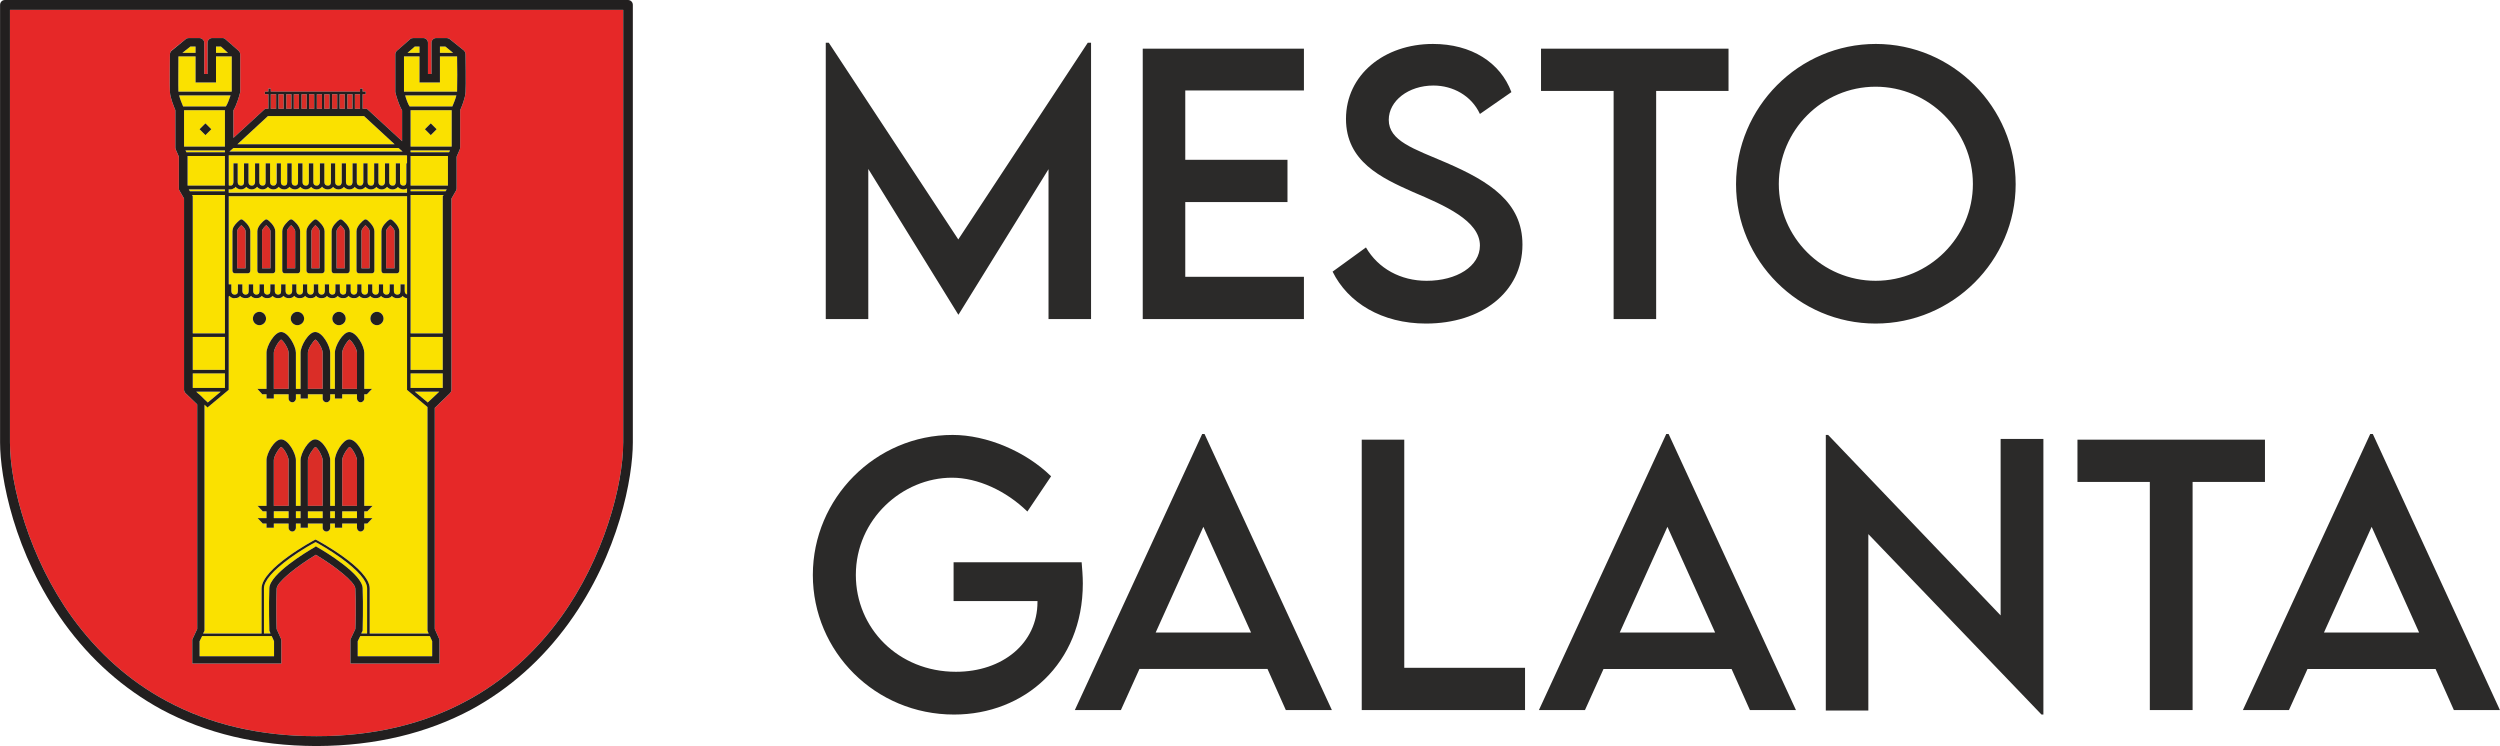 <?xml version="1.0" encoding="UTF-8"?>
<!DOCTYPE svg PUBLIC "-//W3C//DTD SVG 1.1//EN" "http://www.w3.org/Graphics/SVG/1.1/DTD/svg11.dtd">
<!-- Creator: CorelDRAW X8 -->
<svg xmlns="http://www.w3.org/2000/svg" xml:space="preserve" width="170.89mm" height="50.996mm" version="1.1" style="shape-rendering:geometricPrecision; text-rendering:geometricPrecision; image-rendering:optimizeQuality; fill-rule:evenodd; clip-rule:evenodd"
viewBox="0 0 10639 3175"
 xmlns:xlink="http://www.w3.org/1999/xlink">
 <defs>
  <style type="text/css">
   <![CDATA[
    .str0 {stroke:#FAE300;stroke-width:4.744;stroke-linecap:round;stroke-linejoin:round}
    .fil3 {fill:none;fill-rule:nonzero}
    .fil0 {fill:#2B2A29;fill-rule:nonzero}
    .fil5 {fill:#221F1F;fill-rule:nonzero}
    .fil1 {fill:#DA2D27;fill-rule:nonzero}
    .fil2 {fill:#E62828;fill-rule:nonzero}
    .fil4 {fill:#FAE100;fill-rule:nonzero}
   ]]>
  </style>
 </defs>
 <g id="Layer_x0020_1">
  <g id="_2844948581824">
   <path class="fil0" d="M4629 182l-551 837 -551 -837 -13 0 0 1176 181 0 0 -639 383 620 1 0 383 -619 0 638 181 0 0 -1176 -14 0zm920 203l0 -178 -686 0 0 1151 686 0 0 -180 -505 0 0 -318 435 0 0 -180 -435 0 0 -295 505 0zm520 992c233,0 410,-132 410,-336 0,-181 -141,-269 -323,-348 -140,-60 -246,-93 -246,-183 0,-81 84,-146 190,-146 83,0 162,43 198,121l134 -93c-47,-126 -170,-205 -334,-205 -207,0 -370,131 -370,319 0,181 150,251 285,311 134,57 285,122 285,228 0,88 -98,150 -227,150 -110,0 -206,-52 -258,-142l-142 103c65,132 209,221 398,221zm1287 -1170l-798 0 0 180 309 0 0 971 181 0 0 -971 308 0 0 -180zm626 1170c328,0 596,-267 596,-593 0,-328 -268,-597 -595,-597 -328,0 -595,269 -595,597 0,326 267,593 594,593zm0 -182c-227,0 -412,-185 -412,-412 0,-228 185,-414 412,-414 227,0 414,186 414,414 0,227 -187,412 -414,412zm-3379 1198l-545 0 0 165 357 0 0 4c0,176 -149,297 -347,297 -246,0 -426,-186 -426,-412 0,-238 199,-414 409,-414 110,0 231,56 321,144l101 -150c-108,-106 -274,-176 -419,-176 -328,0 -595,269 -595,596 0,326 265,594 601,594 299,0 548,-216 548,-558 0,-32 -3,-64 -5,-90zm869 629l196 0 -542 -1175 -10 0 -542 1175 196 0 79 -175 545 0 78 175zm-554 -330l203 -450 203 450 -406 0zm1058 150l0 -971 -181 0 0 1151 695 0 0 -180 -514 0zm1471 180l196 0 -542 -1175 -10 0 -542 1175 196 0 79 -175 545 0 78 175zm-554 -330l203 -450 203 450 -406 0zm1621 -824l0 751 -734 -768 -10 0 0 1173 181 0 0 -751 737 768 8 0 0 -1173 -182 0zm1125 3l-798 0 0 180 308 0 0 971 182 0 0 -971 308 0 0 -180zm804 1151l196 0 -541 -1175 -11 0 -542 1175 196 0 79 -175 545 0 78 175zm-553 -330l203 -450 202 450 -405 0z"/>
   <g>
    <polygon class="fil1" points="1510,463 1532,463 1532,401 1510,401 "/>
    <polygon class="fil1" points="1250,463 1272,463 1272,401 1250,401 "/>
    <polygon class="fil1" points="1240,401 1218,401 1218,463 1240,463 "/>
    <polygon class="fil1" points="1500,401 1478,401 1478,463 1500,463 "/>
    <polygon class="fil1" points="1175,401 1152,401 1152,463 1175,463 "/>
    <polygon class="fil1" points="1467,401 1445,401 1445,463 1467,463 "/>
    <polygon class="fil1" points="1370,401 1348,401 1348,463 1370,463 "/>
    <polygon class="fil1" points="1337,401 1315,401 1315,463 1337,463 "/>
    <polygon class="fil1" points="1207,401 1185,401 1185,463 1207,463 "/>
    <polygon class="fil1" points="1380,463 1402,463 1402,401 1380,401 "/>
    <polygon class="fil1" points="1435,401 1413,401 1413,463 1435,463 "/>
    <polygon class="fil1" points="1283,463 1305,463 1305,401 1283,401 "/>
    <path class="fil2" d="M1981 392c-1,25 -17,64 -23,77l0 159c0,3 -1,6 -2,9l-13 30 0 135c0,4 -1,7 -3,10l-19 33 0 814c0,5 -3,11 -7,15l-64 62 0 941 20 45 0 102 -379 0 0 -102 21 -45c1,-18 3,-108 0,-172 -1,-28 -86,-95 -168,-144 -81,49 -166,116 -167,144 -3,64 -1,154 0,172l20 45 0 102 -379 0 0 -102 21 -45 0 -956 -49 -47c-4,-4 -7,-10 -7,-15l0 -814 -19 -33c-2,-3 -3,-6 -3,-10l0 -135 -13 -30c-1,-3 -2,-6 -2,-9l0 -159c-5,-13 -22,-52 -23,-77 -2,-25 0,-156 0,-161 0,-6 3,-12 7,-16l61 -49c4,-3 8,-4 13,-4l44 0c11,0 21,9 21,20l0 133 14 0 0 -133c0,-11 9,-20 20,-20l43 0c5,0 9,1 13,5l56 49c4,4 7,9 7,15l0 160c0,2 0,4 -1,5 -2,9 -14,51 -28,74l0 117 135 -124 14 0 0 -62 -15 0 0 -11 15 0 0 -13 10 0 0 13 380 0 0 -13 11 0 0 13 13 0 0 11 -13 0 0 62 18 0 150 138 0 -131c-14,-23 -26,-65 -28,-74 0,-1 -1,-3 -1,-5l0 -160c0,-6 3,-11 7,-15l56 -49c4,-4 9,-5 14,-5l42 0c11,0 20,9 20,20l0 133 15 0 0 -133c0,-11 9,-20 20,-20l44 0c5,0 9,1 13,4l61 49c4,4 7,10 7,16 0,5 2,136 0,161zm-1939 -350l0 1841c0,182 83,493 265,745 109,150 243,270 399,354 184,100 399,151 638,151 1,0 1,0 1,0l2 0 1 0c0,0 0,0 1,0 239,0 454,-51 638,-151 156,-84 290,-204 399,-354 183,-252 266,-563 266,-745l0 -1841 -2610 0z"/>
    <path class="fil1" d="M1027 958c-9,8 -18,19 -18,26l0 158 36 0 0 -158c0,-7 -9,-18 -18,-26z"/>
    <path class="fil1" d="M1133 958c-9,8 -18,19 -18,26l0 158 36 0 0 -158c0,-7 -10,-18 -18,-26z"/>
    <path class="fil1" d="M1239 958c-9,8 -18,19 -18,26l0 158 35 0 0 -158c0,-7 -9,-18 -17,-26z"/>
    <path class="fil1" d="M1467 984c0,-7 -9,-18 -18,-26 -8,8 -17,19 -17,26l0 158 35 0 0 -158z"/>
    <path class="fil1" d="M1555 958c-8,8 -17,19 -17,26l0 158 35 0 0 -158c0,-7 -9,-18 -18,-26z"/>
    <path class="fil1" d="M1661 958c-9,8 -18,19 -18,26l0 158 36 0 0 -158c0,-7 -9,-18 -18,-26z"/>
    <path class="fil1" d="M1325 1142l35 0 0 -158c0,-7 -9,-18 -18,-26 -8,8 -17,19 -17,26l0 158z"/>
    <path class="fil1" d="M1196 1445c-10,6 -31,40 -31,56 0,19 0,102 0,154l63 0 0 -154c0,-17 -22,-51 -32,-56z"/>
    <path class="fil1" d="M1342 1445c-10,6 -32,40 -32,56 0,19 0,102 0,154l28 0 2 0 33 0 0 -154c0,-17 -21,-51 -31,-56z"/>
    <path class="fil1" d="M1487 1445c-10,6 -31,40 -31,56 0,19 0,102 0,154l63 0 0 -154c0,-17 -22,-51 -32,-56z"/>
    <path class="fil1" d="M1196 1902c-10,6 -31,40 -31,56 0,17 0,117 0,195l63 0 0 -195c0,-13 -19,-51 -32,-56z"/>
    <path class="fil1" d="M1342 1902c-10,6 -32,40 -32,56 0,17 0,117 0,195l29 0 3 0 31 0 0 -195c0,-13 -19,-51 -31,-56z"/>
    <path class="fil1" d="M1487 1902c-10,6 -31,40 -31,56 0,17 0,117 0,195l63 0 0 -195c0,-13 -19,-51 -32,-56z"/>
    <line class="fil3 str0" x1="883" y1="1734" x2="870" y2= "1722" />
    <g>
     <polygon class="fil4" points="1780,225 1785,225 1785,198 1765,198 1734,225 1742,225 "/>
     <g>
      <polygon class="fil4" points="860,2707 849,2729 849,2793 1166,2793 1166,2729 1156,2707 "/>
      <polygon class="fil4" points="1533,2707 1522,2729 1522,2793 1839,2793 1839,2729 1829,2707 "/>
      <polygon class="fil4" points="1549,494 1140,494 1010,614 1679,614 "/>
      <path class="fil4" d="M1104 1327c15,0 28,13 28,29 0,15 -13,28 -28,28 -16,0 -28,-13 -28,-28 0,-16 12,-29 28,-29zm30 174c0,-29 34,-88 62,-88 31,0 63,61 63,88l0 154 20 0c0,-52 0,-135 0,-154 0,-29 34,-88 62,-88 32,0 64,61 64,88l0 154 20 0c0,-52 0,-135 0,-154 0,-29 34,-88 61,-88 32,0 64,61 64,88l0 154 33 0 -22 23 -11 0 0 18c0,9 -7,16 -16,16 -8,0 -15,-7 -15,-16l0 -18 -63 0c0,11 0,18 0,18l-31 0c0,0 0,-7 0,-18l-20 0 0 18c0,9 -7,16 -16,16 -9,0 -16,-7 -16,-16l0 -18 -33 0 -2 0 -28 0c0,11 0,18 0,18l-31 0c0,0 0,-7 0,-18l-20 0 0 18c0,9 -7,16 -15,16 -9,0 -16,-7 -16,-16l0 -18 -63 0c0,11 0,18 0,18l-31 0c0,0 0,-7 0,-18l-18 0 -21 -23 39 0c0,-52 0,-135 0,-154zm131 -174c16,0 28,13 28,29 0,15 -12,28 -28,28 -15,0 -28,-13 -28,-28 0,-16 13,-29 28,-29zm177 0c16,0 29,13 29,29 0,15 -13,28 -29,28 -15,0 -28,-13 -28,-28 0,-16 13,-29 28,-29zm162 0c15,0 28,13 28,29 0,15 -13,28 -28,28 -16,0 -28,-13 -28,-28 0,-16 12,-29 28,-29zm-19 878l-22 23 -13 0 0 18c0,9 -7,16 -16,16 -8,0 -15,-7 -15,-16l0 -18 -63 0c0,11 0,18 0,18l-31 0c0,0 0,-7 0,-18l-20 0 0 18c0,9 -7,16 -16,16 -9,0 -16,-7 -16,-16l0 -18 -31 0 -3 0 -29 0c0,11 0,18 0,18l-31 0c0,0 0,-7 0,-18l-20 0 0 18c0,9 -7,16 -15,16 -9,0 -16,-7 -16,-16l0 -18 -63 0c0,11 0,18 0,18l-31 0c0,0 0,-7 0,-18l-16 0 -22 -23 38 0c0,-9 0,-19 0,-29l-16 0 -22 -23 38 0c0,-78 0,-178 0,-195 0,-29 34,-88 62,-88 31,0 63,61 63,88l0 195 20 0c0,-78 0,-178 0,-195 0,-29 34,-88 62,-88 32,0 64,61 64,88l0 195 20 0c0,-78 0,-178 0,-195 0,-29 34,-88 61,-88 32,0 64,61 64,88l0 195 35 0 -22 23 -13 0 0 29 35 0zm-715 479l-6 12 249 0 0 -192c0,-85 219,-203 229,-208l1 1 0 -1c10,5 230,123 230,208l0 192 251 0 -5 -12 0 -929 0 -23 0 0 -87 -73 0 -390c-8,-1 -14,-4 -19,-10 -1,1 -1,2 -2,2 0,1 0,1 0,1 -5,5 -13,8 -20,8l-1 0c-8,-1 -17,-4 -23,-11 -1,1 -1,2 -2,3 -5,5 -13,8 -21,8l0 0c-8,-1 -17,-4 -23,-11 -1,1 -1,2 -2,3 -6,5 -13,8 -21,8l0 0c-9,-1 -17,-4 -23,-11 -1,1 -2,2 -2,3 -6,5 -13,8 -21,8l0 0c-9,-1 -17,-4 -23,-11 -1,1 -2,2 -3,3 -5,5 -12,8 -20,8l0 0c-9,-1 -17,-4 -23,-11 -1,1 -2,2 -3,3 -5,5 -12,8 -20,8l0 0c-9,-1 -18,-4 -23,-11 -1,1 -2,2 -3,3 -5,5 -12,8 -20,8l0 0c-9,-1 -17,-4 -23,-11 -1,1 -2,2 -2,3 -6,5 -13,8 -21,8l0 0c-9,-1 -18,-4 -24,-12 0,1 -1,2 -2,4 -6,5 -13,8 -21,8l0 0c-9,-1 -17,-4 -23,-11 -1,1 -2,2 -2,3 -6,5 -13,8 -21,8l0 0c-9,-1 -17,-4 -23,-11 -1,1 -2,2 -3,3 -5,5 -12,8 -20,8l0 0c-9,-1 -17,-4 -23,-11 -1,1 -2,2 -3,3 -5,5 -12,8 -20,8l0 0c-9,-1 -18,-4 -23,-11 -1,1 -2,2 -3,3 -5,5 -12,8 -20,8l0 0c-9,-1 -18,-4 -23,-11 -1,1 -2,2 -3,3 -5,5 -12,8 -20,8l0 0c-9,-1 -18,-4 -23,-11 -1,1 -2,2 -3,3 -5,5 -12,8 -20,8l0 0c-9,-1 -18,-4 -24,-11 0,1 -1,2 -2,3 -5,5 -12,8 -20,8l0 0c-2,-1 -4,-1 -6,-1 -7,-1 -13,-5 -17,-10 -1,1 -2,2 -3,3 0,0 0,0 0,0l0 397 -90 75 -13 -12 0 28 0 934z"/>
      <path class="fil4" d="M1165 2205l63 0 0 -29 -63 0c0,10 0,20 0,29z"/>
      <path class="fil4" d="M1543 2681l0 3 -6 12 25 0 0 -192c0,-32 -38,-76 -111,-129 -47,-34 -95,-61 -108,-68 -14,7 -62,34 -109,68 -73,53 -111,97 -111,129l0 192 28 0 -5 -12 0 -3c0,-1 -3,-105 0,-178 2,-60 159,-155 191,-173l7 -5 8 5c32,18 189,113 191,173 3,73 0,177 0,178z"/>
      <path class="fil4" d="M1456 2205l63 0 0 -29 -63 0c0,10 0,20 0,29z"/>
      <path class="fil4" d="M1259 2176l0 29 20 0c0,-9 0,-19 0,-29l-20 0z"/>
      <path class="fil4" d="M1405 2176l0 29 20 0c0,-9 0,-19 0,-29l-20 0z"/>
      <path class="fil4" d="M1339 2176l-29 0c0,10 0,20 0,29l29 0 3 0 31 0 0 -29 -31 0 -3 0z"/>
      <polygon class="fil4" points="993,645 1711,645 1713,645 1711,643 1696,630 993,630 993,630 976,645 "/>
      <path class="fil4" d="M1699 1152c0,6 -4,11 -10,11l-56 0c-6,0 -10,-5 -10,-11l0 -168c0,-22 26,-44 32,-48 3,-3 9,-3 13,0 5,4 31,26 31,48l0 168zm-106 0c0,6 -4,11 -10,11l-56 0c-6,0 -10,-5 -10,-11l0 -168c0,-22 26,-44 32,-48 3,-3 9,-3 13,0 5,4 31,26 31,48l0 168zm-105 0c0,6 -5,11 -11,11l-56 0c-6,0 -10,-5 -10,-11l0 -168c0,-22 26,-44 32,-48 4,-3 9,-3 13,0 5,4 32,26 32,48l0 168zm-107 0c0,6 -5,11 -11,11l-55 0c-6,0 -11,-5 -11,-11l0 -168c0,-22 27,-44 32,-48 4,-3 9,-3 13,0 5,4 32,26 32,48l0 168zm-104 0c0,6 -4,11 -10,11l-56 0c-6,0 -10,-5 -10,-11l0 -168c0,-22 26,-44 31,-48 4,-3 10,-3 13,0 6,4 32,26 32,48l0 168zm-106 0c0,6 -4,11 -10,11l-56 0c-6,0 -10,-5 -10,-11l0 -168c0,-22 26,-44 32,-48 3,-3 9,-3 12,0 6,4 32,26 32,48l0 168zm-106 0c0,6 -4,11 -10,11l-56 0c-2,0 -4,-1 -6,-2 -2,-2 -4,-5 -4,-9l0 -168c0,-6 2,-12 4,-17 8,-15 24,-28 28,-31 3,-3 9,-3 12,0 6,4 32,26 32,48l0 168zm667 101l0 -418 -21 0 -718 0 -20 0 0 375 9 0 2 0 0 28c0,10 5,14 9,15 2,1 4,1 6,1l0 0c2,0 6,-1 9,-3 3,-3 4,-8 4,-13l0 -28 3 0 13 0 3 0 0 28c0,14 10,16 14,16l0 0c2,0 6,-1 9,-3 3,-3 4,-8 4,-13l0 -28 3 0 13 0 3 0 0 28c0,14 10,16 14,16l0 0c2,0 6,-1 9,-3 3,-3 4,-8 4,-13l0 -28 3 0 13 0 3 0 0 28c0,14 10,16 14,16l0 0c2,0 6,-1 9,-3 3,-3 4,-8 4,-13l0 -28 3 0 13 0 3 0 0 28c0,14 10,16 14,16l0 0c2,0 6,-1 9,-3 3,-3 4,-8 4,-13l0 -28 3 0 13 0 3 0 0 28c0,14 10,16 14,16l0 0c2,0 6,-1 9,-3 3,-3 5,-8 5,-13l0 -28 2 0 13 0 3 0 0 28c0,14 10,16 14,16l0 0c2,0 7,-1 10,-3 2,-3 4,-8 4,-13l0 -28 2 0 13 0 3 0 0 28c0,14 10,16 14,16l0 0c3,0 7,-1 10,-3 2,-3 4,-8 4,-13l0 -28 3 0 12 0 4 0 0 28c0,14 10,16 14,16l0 0c2,0 7,-1 10,-3 2,-3 4,-8 4,-13l0 -28 2 0 13 0 3 0 0 28c0,14 10,16 14,16l0 0c2,0 6,-1 9,-3 3,-3 4,-8 4,-13l0 -28 3 0 13 0 3 0 0 28c0,14 10,16 14,16l0 0c2,0 6,-1 9,-3 3,-3 4,-8 4,-13l0 -28 3 0 13 0 3 0 0 28c0,14 10,16 14,16l0 0c2,0 6,-1 9,-3 3,-3 5,-8 5,-13l0 -28 2 0 13 0 3 0 0 28c0,14 10,16 14,16l0 0c3,0 7,-1 10,-3 2,-3 4,-8 4,-13l0 -28 2 0 13 0 3 0 0 28c0,14 10,16 14,16l0 0c3,0 7,-1 10,-3 2,-3 4,-8 4,-13l0 -28 3 0 12 0 3 0 0 28c0,14 10,16 14,16l0 0c3,0 7,-1 10,-3 2,-3 4,-8 4,-13l0 -28 3 0 12 0 3 0 0 28c0,14 10,16 15,16l0 0c2,0 6,-1 9,-3 3,-3 4,-8 4,-13l0 -28 3 0 4 0 8 0 3 0 0 28c0,10 5,14 10,15z"/>
      <path class="fil4" d="M1732 662l-2 -1 -19 0 -718 0 -20 0 0 128c2,1 5,1 6,1 2,0 7,0 10,-3 2,-3 4,-7 4,-13l0 -79 0 0 2 0 13 0 3 0 0 79c0,15 10,16 14,16 2,0 6,0 9,-3 3,-3 4,-7 4,-13l0 -79 3 0 13 0 3 0 0 79c0,15 10,16 14,16 2,0 6,0 9,-3 3,-3 5,-7 5,-13l0 -79 2 0 13 0 3 0 0 79c0,15 10,16 14,16 2,0 6,0 9,-3 3,-3 4,-7 4,-13l0 -79 3 0 13 0 3 0 0 79c0,15 10,16 14,16 2,0 6,0 9,-3 3,-3 4,-7 4,-13l0 -79 3 0 13 0 3 0 0 79c0,15 10,16 14,16 2,0 6,0 9,-3 3,-3 4,-7 4,-13l0 -79 3 0 13 0 3 0 0 79c0,15 10,16 14,16 2,0 6,0 9,-3 3,-3 4,-7 4,-13l0 -79 3 0 13 0 3 0 0 79c0,15 10,16 14,16 2,0 6,0 9,-3 3,-3 4,-7 4,-13l0 -79 3 0 13 0 3 0 0 79c0,15 10,16 14,16 2,0 6,0 9,-3 3,-3 5,-7 5,-13l0 -79 4 0 11 0 4 0 0 79c0,15 10,16 15,16 2,0 6,0 9,-3 3,-3 4,-7 4,-13l0 -79 2 0 13 0 3 0 0 79c0,15 10,16 14,16 2,0 7,0 10,-3 2,-3 4,-7 4,-13l0 -79 3 0 12 0 3 0 0 79c0,15 10,16 14,16 2,0 7,0 10,-3 2,-3 4,-7 4,-13l0 -79 2 0 13 0 3 0 0 79c0,15 10,16 14,16 2,0 7,0 9,-3 3,-3 5,-7 5,-13l0 -79 3 0 12 0 3 0 0 79c0,15 10,16 14,16 3,0 7,0 10,-3 2,-3 4,-7 4,-13l0 -79 2 0 13 0 3 0 0 79c0,15 10,16 14,16 2,0 6,0 9,-3 3,-3 5,-7 5,-13l0 -79 2 0 13 0 3 0 0 79c0,15 10,16 14,16 3,0 7,0 10,-3 2,-3 4,-7 4,-13l0 -79 2 0 13 0 3 0 0 79c0,10 4,14 9,15 2,1 4,1 5,1 2,0 6,0 9,-3 3,-3 4,-7 4,-13l0 -79 3 0 0 -33z"/>
      <path class="fil4" d="M1732 802c-5,2 -10,4 -16,4l0 0c-2,0 -3,0 -5,-1 -7,-1 -14,-4 -18,-10 -1,1 -2,2 -2,3 -6,5 -13,8 -21,8l0 0c-9,0 -17,-4 -23,-11 -1,1 -2,2 -3,3 -5,5 -12,8 -20,8l0 0c-9,0 -17,-4 -23,-11 -1,1 -1,2 -2,3 -5,5 -13,8 -21,8l0 0c-8,0 -17,-4 -23,-11 -1,1 -2,2 -3,3 -5,5 -12,8 -20,8l0 0c-9,0 -17,-4 -23,-11 -1,1 -1,2 -2,3 -5,5 -13,8 -20,8l-1 0c-8,0 -17,-4 -23,-11 -1,1 -2,2 -2,3 -6,5 -13,8 -21,8l0 0c-9,0 -17,-4 -23,-11 -1,1 -1,2 -2,3 -5,5 -13,8 -20,8l-1 0c-9,0 -18,-4 -24,-12 0,1 -1,3 -3,4 -5,5 -12,8 -20,8l0 0c-9,0 -18,-4 -23,-11 -1,1 -2,2 -3,3 -5,5 -12,8 -20,8l0 0c-9,0 -18,-4 -23,-11 -1,1 -2,2 -3,3 -5,5 -12,8 -20,8l0 0c-9,0 -18,-4 -23,-11 -1,1 -2,2 -3,3 -5,5 -12,8 -20,8l0 0c-9,0 -18,-4 -23,-11 -1,1 -2,2 -3,3 -5,5 -12,8 -20,8l0 0c-9,0 -18,-4 -23,-11 -1,1 -2,2 -3,3 -5,5 -12,8 -20,8l0 0c-9,0 -18,-4 -23,-11 -1,1 -2,2 -3,3 -5,5 -12,8 -20,8l0 0c-9,0 -18,-4 -23,-11 -1,1 -2,2 -3,3 -5,5 -12,8 -20,8l0 0c-9,0 -17,-4 -23,-11 -1,1 -2,2 -2,3 -2,2 -4,3 -7,4 -4,3 -9,4 -14,4l0 0c-2,0 -4,0 -6,-1l0 15 20 0 718 0 21 0 0 -18z"/>
      <polygon class="fil4" points="827,225 832,225 832,198 810,198 776,225 784,225 "/>
      <polygon class="fil4" points="962,225 970,225 940,198 919,198 919,225 924,225 "/>
      <path class="fil4" d="M980 390l5 0c0,0 0,-1 1,-1l0 -149 -6 0 -56 0 -5 0 0 96 0 13 0 2 -2 0 -14 0 -55 0 -14 0 -2 0 0 -2 0 -13 0 -96 -5 0 -62 0 -6 0c0,31 -1,129 0,150l5 0 216 0z"/>
      <polygon class="fil4" points="839,790 855,790 870,790 952,790 953,790 957,790 957,695 957,664 955,664 952,664 932,664 909,664 803,664 798,664 798,790 803,790 "/>
      <polygon class="fil4" points="926,648 944,648 949,648 952,648 957,648 957,645 957,641 957,640 952,640 936,640 795,640 789,640 793,648 799,648 "/>
      <path class="fil4" d="M955 453l6 0c6,-8 14,-29 20,-47l-6 0 -208 0 -5 0c4,16 12,35 17,47l5 0 171 0z"/>
      <path class="fil4" d="M874 575l-25 -25 25 -25 25 25 -25 25zm79 49l4 0 0 -4 0 -151 -5 0 -164 0 -5 0 0 155 5 0 164 0 1 0z"/>
      <polygon class="fil4" points="814,814 839,814 855,814 870,814 952,814 957,814 957,806 952,806 870,806 855,806 839,806 809,806 803,806 808,814 "/>
      <polygon class="fil4" points="957,1269 957,1253 957,835 957,830 952,830 870,830 855,830 839,830 823,830 817,830 818,831 820,835 820,839 820,1419 825,1419 839,1419 855,1419 870,1419 952,1419 957,1419 "/>
      <polygon class="fil4" points="957,1434 952,1434 870,1434 855,1434 839,1434 825,1434 820,1434 820,1574 825,1574 839,1574 855,1574 870,1574 952,1574 957,1574 "/>
      <polygon class="fil4" points="957,1651 957,1589 952,1589 870,1589 855,1589 839,1589 825,1589 820,1589 820,1651 827,1651 839,1651 855,1651 870,1651 949,1651 "/>
      <polygon class="fil4" points="855,1667 843,1667 839,1667 835,1667 839,1671 855,1685 870,1700 884,1713 939,1667 931,1667 870,1667 "/>
      <polygon class="fil4" points="1779,664 1756,664 1752,664 1747,664 1747,677 1747,790 1752,790 1819,790 1834,790 1850,790 1901,790 1906,790 1906,664 1901,664 "/>
      <polygon class="fil4" points="1850,806 1834,806 1819,806 1752,806 1747,806 1747,814 1752,814 1819,814 1834,814 1850,814 1890,814 1896,814 1901,806 1895,806 "/>
      <polygon class="fil4" points="1920,225 1928,225 1895,198 1872,198 1872,225 1877,225 "/>
      <path class="fil4" d="M1833 575l-25 -25 25 -25 25 25 -25 25zm-81 -106l-5 0 0 155 5 0 164 0 6 0 0 -155 -6 0 -164 0z"/>
      <path class="fil4" d="M1729 406l-5 0c5,18 13,39 19,47l6 0 171 0 5 0c5,-12 13,-31 17,-47l-5 0 -208 0z"/>
      <polygon class="fil4" points="1753,640 1752,640 1747,640 1747,648 1752,648 1762,648 1905,648 1911,648 1915,640 1909,640 "/>
      <path class="fil4" d="M1945 240l-6 0 -62 0 -5 0 0 96 0 13 0 2 -2 0 -14 0 -55 0 -14 0 -2 0 0 -2 0 -13 0 -96 -5 0 -56 0 -5 0 0 149c0,0 0,1 0,1l5 0 216 0 5 0c1,-21 1,-119 0,-150z"/>
      <polygon class="fil4" points="1861,1667 1850,1667 1834,1667 1819,1667 1773,1667 1765,1667 1819,1712 1820,1713 1834,1700 1850,1685 1869,1667 "/>
      <polygon class="fil4" points="1819,1419 1834,1419 1850,1419 1879,1419 1884,1419 1884,839 1884,835 1887,831 1887,830 1881,830 1850,830 1834,830 1828,830 1819,830 1752,830 1747,830 1747,835 1747,1249 1747,1268 1747,1419 1752,1419 "/>
      <polygon class="fil4" points="1747,1574 1752,1574 1819,1574 1834,1574 1850,1574 1879,1574 1884,1574 1884,1434 1879,1434 1850,1434 1834,1434 1819,1434 1752,1434 1747,1434 "/>
      <polygon class="fil4" points="1747,1651 1748,1652 1748,1651 1755,1651 1819,1651 1834,1651 1850,1651 1878,1651 1884,1651 1884,1589 1879,1589 1850,1589 1834,1589 1819,1589 1752,1589 1747,1589 "/>
     </g>
    </g>
    <path class="fil5" d="M2652 1883c0,182 -83,493 -266,745 -109,150 -243,270 -399,354 -184,100 -399,151 -638,151 -1,0 -1,0 -1,0l-1 0 -2 0c0,0 0,0 -1,0 -239,0 -454,-51 -638,-151 -156,-84 -290,-204 -399,-354 -182,-252 -265,-563 -265,-745l0 -1841 2610 0 0 1841zm20 -1883l-2651 0c-12,0 -21,9 -21,21l0 1862c0,145 58,471 273,769 113,156 252,279 413,367 190,102 411,155 657,156 1,0 1,0 1,0l3 0 2 0c0,0 1,0 1,0 246,-1 467,-54 657,-156 161,-88 300,-211 413,-367 216,-298 273,-624 273,-769l0 -1862c0,-12 -9,-21 -21,-21z"/>
    <path class="fil5" d="M1152 401l23 0 0 62 -23 0 0 -62zm55 62l-22 0 0 -62 22 0 0 62zm33 0l-22 0 0 -62 22 0 0 62zm32 0l-22 0 0 -62 22 0 0 62zm33 0l-22 0 0 -62 22 0 0 62zm32 0l-22 0 0 -62 22 0 0 62zm33 0l-22 0 0 -62 22 0 0 62zm32 0l-22 0 0 -62 22 0 0 62zm33 0l-22 0 0 -62 22 0 0 62zm32 0l-22 0 0 -62 22 0 0 62zm33 0l-22 0 0 -62 22 0 0 62zm32 0l-22 0 0 -62 22 0 0 62zm-700 -265l0 27 -5 0 -43 0 -8 0 34 -27 22 0zm85 153l2 0 0 -2 0 -13 0 -96 5 0 56 0 6 0 0 149c-1,0 -1,1 -1,1l-5 0 -216 0 -5 0c-1,-21 0,-119 0,-150l6 0 62 0 5 0 0 96 0 13 0 2 2 0 14 0 55 0 14 0zm45 -126l-38 0 -5 0 0 -27 21 0 30 27 -8 0zm-5 395l0 4 -4 0 -1 0 -164 0 -5 0 0 -155 5 0 164 0 5 0 0 151zm828 -422l0 27 -5 0 -38 0 -8 0 31 -27 20 0zm85 153l2 0 0 -2 0 -13 0 -96 5 0 62 0 6 0c1,31 1,129 0,150l-5 0 -216 0 -5 0c0,0 0,-1 0,-1l0 -149 5 0 56 0 5 0 0 96 0 13 0 2 2 0 14 0 55 0 14 0zm50 -126l-43 0 -5 0 0 -27 23 0 33 27 -8 0zm5 228l-5 0 -171 0 -6 0c-6,-8 -14,-29 -19,-47l5 0 208 0 5 0c-4,16 -12,35 -17,47zm-35 361l-40 0 -16 0 -15 0 -67 0 -5 0 0 -8 5 0 67 0 15 0 16 0 45 0 6 0 -5 8 -6 0zm-3 17l-3 4 0 4 0 580 -5 0 -29 0 -16 0 -15 0 -67 0 -5 0 0 -151 0 -19 0 -414 0 -5 5 0 67 0 9 0 6 0 16 0 31 0 6 0 0 1zm-3 820l-6 0 -28 0 -16 0 -15 0 -64 0 -7 0 0 1 -1 -1 0 -62 5 0 67 0 15 0 16 0 29 0 5 0 0 62zm-50 49l-14 13 -1 -1 -54 -45 8 0 46 0 15 0 16 0 11 0 8 0 -19 18 -16 15zm-668 1029l0 64 -317 0 0 -64 11 -22 296 0 10 22zm673 0l0 64 -317 0 0 -64 11 -22 296 0 10 22zm-969 -45l0 -934 0 -28 13 12 90 -75 0 -397c0,0 0,0 0,0 1,-1 2,-2 3,-3 4,5 10,9 17,10 2,0 4,0 6,0l0 0c8,0 15,-2 20,-7 1,-1 2,-2 2,-3 6,7 15,10 24,10l0 0c8,0 15,-2 20,-7 1,-1 2,-2 3,-3 5,7 14,10 23,10l0 0c8,0 15,-2 20,-7 1,-1 2,-2 3,-3 5,7 14,10 23,10l0 0c8,0 15,-2 20,-7 1,-1 2,-2 3,-3 5,7 14,10 23,10l0 0c8,0 15,-2 20,-7 1,-1 2,-2 3,-3 6,7 14,10 23,10l0 0c8,0 15,-2 20,-7 1,-1 2,-2 3,-3 6,7 14,10 23,10l0 0c8,0 15,-2 21,-7 0,-1 1,-2 2,-3 6,7 14,10 23,10l0 0c8,0 15,-2 21,-7 1,-2 2,-3 2,-4 6,8 15,11 24,11l0 0c8,0 15,-2 21,-7 0,-1 1,-2 2,-3 6,7 14,10 23,10l0 0c8,0 15,-2 20,-7 1,-1 2,-2 3,-3 5,7 14,10 23,10l0 0c8,0 15,-2 20,-7 1,-1 2,-2 3,-3 6,7 14,10 23,10l0 0c8,0 15,-2 20,-7 1,-1 2,-2 3,-3 6,7 14,10 23,10l0 0c8,0 15,-2 21,-7 0,-1 1,-2 2,-3 6,7 14,10 23,10l0 0c8,0 15,-2 21,-7 1,-1 1,-2 2,-3 6,7 15,10 23,10l0 0c8,0 16,-2 21,-7 1,-1 1,-2 2,-3 6,7 15,10 23,10l1 0c7,0 15,-2 20,-7 0,0 0,0 0,-1 1,0 1,-1 2,-2 5,6 11,9 19,10l0 390 87 73 0 23 0 929 5 12 -251 0 0 -192c0,-85 -220,-203 -230,-208l0 1 -1 -1c-10,5 -229,123 -229,208l0 192 -249 0 6 -12zm-31 -1017l4 0 12 0 15 0 61 0 8 0 -55 46 -14 -13 -15 -15 -16 -14 -4 -4 4 0zm-14 -78l14 0 16 0 15 0 82 0 5 0 0 62 -8 0 -79 0 -15 0 -16 0 -12 0 -7 0 0 -62 5 0zm-2 -759l16 0 16 0 15 0 82 0 5 0 0 5 0 418 0 16 0 150 -5 0 -82 0 -15 0 -16 0 -14 0 -5 0 0 -580 0 -4 -2 -4 -1 -1 6 0zm909 -167l0 32 -3 0 0 79c0,6 -1,10 -4,13 -3,3 -7,3 -9,3 -1,0 -3,0 -5,-1 -5,-1 -9,-5 -9,-15l0 -79 -3 0 -13 0 -2 0 0 79c0,6 -2,10 -4,13 -3,3 -7,3 -10,3 -4,0 -14,-1 -14,-16l0 -79 -3 0 -13 0 -2 0 0 79c0,6 -2,10 -5,13 -3,3 -7,3 -9,3 -4,0 -14,-1 -14,-16l0 -79 -3 0 -13 0 -2 0 0 79c0,6 -2,10 -4,13 -3,3 -7,3 -10,3 -4,0 -14,-1 -14,-16l0 -79 -3 0 -12 0 -3 0 0 79c0,6 -2,10 -5,13 -2,3 -7,3 -9,3 -4,0 -14,-1 -14,-16l0 -79 -3 0 -13 0 -2 0 0 79c0,6 -2,10 -4,13 -3,3 -8,3 -10,3 -4,0 -14,-1 -14,-16l0 -79 -3 0 -12 0 -3 0 0 79c0,6 -2,10 -4,13 -3,3 -8,3 -10,3 -4,0 -14,-1 -14,-16l0 -79 -3 0 -13 0 -2 0 0 79c0,6 -1,10 -4,13 -3,3 -7,3 -9,3 -5,0 -15,-1 -15,-16l0 -79 -4 0 -11 0 -4 0 0 79c0,6 -2,10 -5,13 -3,3 -7,3 -9,3 -4,0 -14,-1 -14,-16l0 -79 -3 0 -13 0 -3 0 0 79c0,6 -1,10 -4,13 -3,3 -7,3 -9,3 -4,0 -14,-1 -14,-16l0 -79 -3 0 -13 0 -3 0 0 79c0,6 -1,10 -4,13 -3,3 -7,3 -9,3 -4,0 -14,-1 -14,-16l0 -79 -3 0 -13 0 -3 0 0 79c0,6 -1,10 -4,13 -3,3 -7,3 -9,3 -4,0 -14,-1 -14,-16l0 -79 -3 0 -13 0 -2 0 0 79c0,6 -2,10 -5,13 -3,3 -7,3 -9,3 -4,0 -14,-1 -14,-16l0 -79 -3 0 -13 0 -3 0 0 79c0,6 -1,10 -4,13 -3,3 -7,3 -9,3 -4,0 -14,-1 -14,-16l0 -79 -3 0 -13 0 -2 0 0 79c0,6 -2,10 -5,13 -3,3 -7,3 -9,3 -4,0 -14,-1 -14,-16l0 -79 -3 0 -13 0 -3 0 0 79c0,6 -1,10 -4,13 -3,3 -7,3 -9,3 -4,0 -14,-1 -14,-16l0 -79 -3 0 -13 0 -2 0 0 0 0 79c0,6 -2,10 -4,13 -3,3 -7,3 -10,3 -1,0 -4,0 -6,-1l0 -128 20 0 718 0 19 0 2 2zm15 -194l5 0 164 0 6 0 0 155 -6 0 -164 0 -5 0 0 -155zm164 179l-6 0 -143 0 -10 0 -5 0 0 -8 5 0 1 0 156 0 6 0 -4 8zm-5 142l-5 0 -51 0 -16 0 -15 0 -67 0 -5 0 0 -113 0 -13 5 0 4 0 23 0 122 0 5 0 0 126zm-1097 16l30 0 16 0 15 0 82 0 5 0 0 8 -5 0 -82 0 -15 0 -16 0 -25 0 -6 0 -5 -8 6 0zm-6 -142l106 0 23 0 20 0 3 0 2 0 0 31 0 95 -4 0 -1 0 -82 0 -15 0 -16 0 -36 0 -5 0 0 -126 5 0zm154 -23l0 4 0 3 -5 0 -3 0 -5 0 -18 0 -127 0 -6 0 -4 -8 6 0 141 0 16 0 5 0 0 1zm43 157c0,-1 1,-2 2,-3 6,7 14,11 23,11l0 0c8,0 15,-3 20,-8 1,-1 2,-2 3,-3 5,7 14,11 23,11l0 0c8,0 15,-3 20,-8 1,-1 2,-2 3,-3 5,7 14,11 23,11l0 0c8,0 15,-3 20,-8 1,-1 2,-2 3,-3 5,7 14,11 23,11l0 0c8,0 15,-3 20,-8 1,-1 2,-2 3,-3 5,7 14,11 23,11l0 0c8,0 15,-3 20,-8 1,-1 2,-2 3,-3 5,7 14,11 23,11l0 0c8,0 15,-3 20,-8 1,-1 2,-2 3,-3 5,7 14,11 23,11l0 0c8,0 15,-3 20,-8 1,-1 2,-2 3,-3 5,7 14,11 23,11l0 0c8,0 15,-3 20,-8 2,-1 3,-3 3,-4 6,8 15,12 24,12l1 0c7,0 15,-3 20,-8 1,-1 1,-2 2,-3 6,7 14,11 23,11l0 0c8,0 15,-3 21,-8 0,-1 1,-2 2,-3 6,7 15,11 23,11l1 0c7,0 15,-3 20,-8 1,-1 1,-2 2,-3 6,7 14,11 23,11l0 0c8,0 15,-3 20,-8 1,-1 2,-2 3,-3 6,7 15,11 23,11l0 0c8,0 16,-3 21,-8 1,-1 1,-2 2,-3 6,7 14,11 23,11l0 0c8,0 15,-3 20,-8 1,-1 2,-2 3,-3 6,7 14,11 23,11l0 0c8,0 15,-3 21,-8 0,-1 1,-2 2,-3 4,6 11,9 18,10 2,1 3,1 5,1l0 0c6,0 11,-2 16,-4l0 18 -21 0 -718 0 -20 0 0 -15c2,1 4,1 6,1l0 0c5,0 10,-1 14,-4 3,-1 5,-2 7,-4zm-43 776l-5 0 -82 0 -15 0 -16 0 -14 0 -5 0 0 -140 5 0 14 0 16 0 15 0 82 0 5 0 0 140zm775 -321c-5,-1 -10,-5 -10,-15l0 -28 -3 0 -8 0 -4 0 -3 0 0 28c0,5 -1,10 -4,13 -3,2 -7,3 -9,3l0 0c-5,0 -15,-2 -15,-16l0 -28 -3 0 -12 0 -3 0 0 28c0,5 -2,10 -4,13 -3,2 -7,3 -10,3l0 0c-4,0 -14,-2 -14,-16l0 -28 -3 0 -12 0 -3 0 0 28c0,5 -2,10 -4,13 -3,2 -7,3 -10,3l0 0c-4,0 -14,-2 -14,-16l0 -28 -3 0 -13 0 -2 0 0 28c0,5 -2,10 -4,13 -3,2 -7,3 -10,3l0 0c-4,0 -14,-2 -14,-16l0 -28 -3 0 -13 0 -2 0 0 28c0,5 -2,10 -5,13 -3,2 -7,3 -9,3l0 0c-4,0 -14,-2 -14,-16l0 -28 -3 0 -13 0 -3 0 0 28c0,5 -1,10 -4,13 -3,2 -7,3 -9,3l0 0c-4,0 -14,-2 -14,-16l0 -28 -3 0 -13 0 -3 0 0 28c0,5 -1,10 -4,13 -3,2 -7,3 -9,3l0 0c-4,0 -14,-2 -14,-16l0 -28 -3 0 -13 0 -2 0 0 28c0,5 -2,10 -4,13 -3,2 -8,3 -10,3l0 0c-4,0 -14,-2 -14,-16l0 -28 -4 0 -12 0 -3 0 0 28c0,5 -2,10 -4,13 -3,2 -7,3 -10,3l0 0c-4,0 -14,-2 -14,-16l0 -28 -3 0 -13 0 -2 0 0 28c0,5 -2,10 -4,13 -3,2 -8,3 -10,3l0 0c-4,0 -14,-2 -14,-16l0 -28 -3 0 -13 0 -2 0 0 28c0,5 -2,10 -5,13 -3,2 -7,3 -9,3l0 0c-4,0 -14,-2 -14,-16l0 -28 -3 0 -13 0 -3 0 0 28c0,5 -1,10 -4,13 -3,2 -7,3 -9,3l0 0c-4,0 -14,-2 -14,-16l0 -28 -3 0 -13 0 -3 0 0 28c0,5 -1,10 -4,13 -3,2 -7,3 -9,3l0 0c-4,0 -14,-2 -14,-16l0 -28 -3 0 -13 0 -3 0 0 28c0,5 -1,10 -4,13 -3,2 -7,3 -9,3l0 0c-4,0 -14,-2 -14,-16l0 -28 -3 0 -13 0 -3 0 0 28c0,5 -1,10 -4,13 -3,2 -7,3 -9,3l0 0c-4,0 -14,-2 -14,-16l0 -28 -3 0 -13 0 -3 0 0 28c0,5 -1,10 -4,13 -3,2 -7,3 -9,3l0 0c-2,0 -4,0 -6,-1 -4,-1 -9,-5 -9,-15l0 -28 -2 0 -9 0 0 -375 20 0 718 0 21 0 0 418zm118 321l-16 0 -15 0 -67 0 -5 0 0 -140 5 0 67 0 15 0 16 0 29 0 5 0 0 140 -5 0 -29 0zm-1083 -1168l208 0 6 0c-6,18 -14,39 -20,47l-6 0 -171 0 -5 0c-5,-12 -13,-31 -17,-47l5 0zm577 1919l-7 5c-32,18 -189,113 -191,173 -3,73 0,177 0,178l0 3 5 12 -28 0 0 -192c0,-32 38,-76 111,-129 47,-34 95,-61 109,-68 13,7 61,34 108,68 73,53 111,97 111,129l0 192 -25 0 6 -12 0 -3c0,-1 3,-105 0,-178 -2,-60 -159,-155 -191,-173l-8 -5zm367 -1682l2 2 -2 0 -718 0 -17 0 17 -15 0 0 703 0 15 13zm-162 -149l130 120 -669 0 130 -120 409 0zm-803 -25l0 159c0,3 1,6 2,9l13 30 0 135c0,4 1,7 3,10l19 33 0 814c0,5 3,11 7,15l49 47 0 956 -21 45 0 102 379 0 0 -102 -20 -45c-1,-18 -3,-108 0,-172 1,-28 86,-95 167,-144 82,49 167,116 168,144 3,64 1,154 0,172l-21 45 0 102 379 0 0 -102 -20 -45 0 -941 64 -62c4,-4 7,-10 7,-15l0 -814 19 -33c2,-3 3,-6 3,-10l0 -135 13 -30c1,-3 2,-6 2,-9l0 -159c6,-13 22,-52 23,-77 2,-25 0,-156 0,-161 0,-6 -3,-12 -7,-16l-61 -49c-4,-3 -8,-4 -13,-4l-44 0c-11,0 -20,9 -20,20l0 133 -15 0 0 -133c0,-11 -9,-20 -20,-20l-42 0c-5,0 -10,1 -14,5l-56 49c-4,4 -7,9 -7,15l0 160c0,2 1,4 1,5 2,9 14,51 28,74l0 131 -150 -138 -18 0 0 -62 13 0 0 -11 -13 0 0 -13 -11 0 0 13 -380 0 0 -13 -10 0 0 13 -15 0 0 11 15 0 0 62 -14 0 -135 124 0 -117c14,-23 26,-65 28,-74 1,-1 1,-3 1,-5l0 -160c0,-6 -3,-11 -7,-15l-56 -49c-4,-4 -8,-5 -13,-5l-43 0c-11,0 -20,9 -20,20l0 133 -14 0 0 -133c0,-11 -10,-20 -21,-20l-44 0c-5,0 -9,1 -13,4l-60 49c-5,4 -8,10 -8,16 0,5 -2,136 0,161 1,25 18,64 23,77z"/>
    <path class="fil5" d="M1045 1142l-36 0 0 -158c0,-7 9,-18 18,-26 9,8 18,19 18,26l0 158zm-12 -206c-3,-3 -9,-3 -12,0 -4,3 -20,16 -28,31 -2,5 -4,11 -4,17l0 168c0,4 2,7 4,9 2,1 4,2 6,2l56 0c6,0 10,-5 10,-11l0 -168c0,-22 -26,-44 -32,-48z"/>
    <path class="fil5" d="M1151 1142l-36 0 0 -158c0,-7 9,-18 18,-26 8,8 18,19 18,26l0 158zm-12 -206c-3,-3 -9,-3 -12,0 -6,4 -32,26 -32,48l0 168c0,6 4,11 10,11l56 0c6,0 10,-5 10,-11l0 -168c0,-22 -26,-44 -32,-48z"/>
    <path class="fil5" d="M1256 1142l-35 0 0 -158c0,-7 9,-18 18,-26 8,8 17,19 17,26l0 158zm-11 -206c-3,-3 -9,-3 -13,0 -5,4 -31,26 -31,48l0 168c0,6 4,11 10,11l56 0c6,0 10,-5 10,-11l0 -168c0,-22 -26,-44 -32,-48z"/>
    <path class="fil5" d="M1467 1142l-35 0 0 -158c0,-7 9,-18 17,-26 9,8 18,19 18,26l0 158zm-11 -206c-4,-3 -9,-3 -13,0 -6,4 -32,26 -32,48l0 168c0,6 4,11 10,11l56 0c6,0 11,-5 11,-11l0 -168c0,-22 -27,-44 -32,-48z"/>
    <path class="fil5" d="M1573 1142l-35 0 0 -158c0,-7 9,-18 17,-26 9,8 18,19 18,26l0 158zm-11 -206c-4,-3 -10,-3 -13,0 -6,4 -32,26 -32,48l0 168c0,6 4,11 10,11l56 0c6,0 10,-5 10,-11l0 -168c0,-22 -26,-44 -31,-48z"/>
    <path class="fil5" d="M1679 1142l-36 0 0 -158c0,-7 9,-18 18,-26 9,8 18,19 18,26l0 158zm-11 -206c-4,-3 -10,-3 -13,0 -6,4 -32,26 -32,48l0 168c0,6 4,11 10,11l56 0c6,0 10,-5 10,-11l0 -168c0,-22 -26,-44 -31,-48z"/>
    <path class="fil5" d="M1360 1142l-35 0 0 -158c0,-7 9,-18 17,-26 9,8 18,19 18,26l0 158zm-11 -206c-4,-3 -9,-3 -13,0 -5,4 -32,26 -32,48l0 168c0,6 5,11 11,11l55 0c6,0 11,-5 11,-11l0 -168c0,-22 -27,-44 -32,-48z"/>
    <path class="fil5" d="M1165 1501c0,-16 21,-50 31,-56 10,5 32,39 32,56l0 154 -63 0c0,-52 0,-135 0,-154zm145 0c0,-16 22,-50 32,-56 10,5 31,39 31,56l0 154 -33 0 -2 0 -28 0c0,-52 0,-135 0,-154zm146 0c0,-16 21,-50 31,-56 10,5 32,39 32,56l0 154 -63 0c0,-52 0,-135 0,-154zm-322 177c0,11 0,18 0,18l31 0c0,0 0,-7 0,-18l63 0 0 18c0,9 7,16 16,16 8,0 15,-7 15,-16l0 -18 20 0c0,11 0,18 0,18l31 0c0,0 0,-7 0,-18l28 0 2 0 33 0 0 18c0,9 7,16 16,16 9,0 16,-7 16,-16l0 -18 20 0c0,11 0,18 0,18l31 0c0,0 0,-7 0,-18l63 0 0 18c0,9 7,16 15,16 9,0 16,-7 16,-16l0 -18 11 0 22 -23 -33 0 0 -154c0,-27 -32,-88 -64,-88 -27,0 -61,59 -61,88 0,19 0,102 0,154l-20 0 0 -154c0,-27 -32,-88 -64,-88 -28,0 -62,59 -62,88 0,19 0,102 0,154l-20 0 0 -154c0,-27 -32,-88 -63,-88 -28,0 -62,59 -62,88 0,19 0,102 0,154l-39 0 21 23 18 0z"/>
    <path class="fil5" d="M1165 2176l63 0 0 29 -63 0c0,-9 0,-19 0,-29zm0 -218c0,-16 21,-50 31,-56 13,5 32,43 32,56l0 195 -63 0c0,-78 0,-178 0,-195zm114 218c0,10 0,20 0,29l-20 0 0 -29 20 0zm146 0c0,10 0,20 0,29l-20 0 0 -29 20 0zm31 -218c0,-16 21,-50 31,-56 13,5 32,43 32,56l0 195 -63 0c0,-78 0,-178 0,-195zm63 247l-63 0c0,-9 0,-19 0,-29l63 0 0 29zm-209 -247c0,-16 22,-50 32,-56 12,5 31,43 31,56l0 195 -31 0 -3 0 -29 0c0,-78 0,-178 0,-195zm32 247l-3 0 -29 0c0,-9 0,-19 0,-29l29 0 3 0 31 0 0 29 -31 0zm-246 0l22 23 16 0c0,11 0,18 0,18l31 0c0,0 0,-7 0,-18l63 0 0 18c0,9 7,16 16,16 8,0 15,-7 15,-16l0 -18 20 0c0,11 0,18 0,18l31 0c0,0 0,-7 0,-18l29 0 3 0 31 0 0 18c0,9 7,16 16,16 9,0 16,-7 16,-16l0 -18 20 0c0,11 0,18 0,18l31 0c0,0 0,-7 0,-18l63 0 0 18c0,9 7,16 15,16 9,0 16,-7 16,-16l0 -18 13 0 22 -23 -35 0 0 -29 13 0 22 -23 -35 0 0 -195c0,-28 -32,-88 -64,-88 -27,0 -61,59 -61,88 0,17 0,117 0,195l-20 0 0 -195c0,-28 -32,-88 -64,-88 -28,0 -62,59 -62,88 0,17 0,117 0,195l-20 0 0 -195c0,-28 -32,-88 -63,-88 -28,0 -62,59 -62,88 0,17 0,117 0,195l-38 0 22 23 16 0c0,10 0,20 0,29l-38 0z"/>
    <path class="fil5" d="M1265 1384c16,0 29,-13 29,-28 0,-16 -13,-29 -29,-29 -15,0 -28,13 -28,29 0,15 13,28 28,28z"/>
    <path class="fil5" d="M1132 1356c0,-16 -13,-29 -28,-29 -16,0 -28,13 -28,29 0,15 12,28 28,28 15,0 28,-13 28,-28z"/>
    <path class="fil5" d="M1604 1384c15,0 28,-13 28,-28 0,-16 -13,-29 -28,-29 -16,0 -28,13 -28,29 0,15 12,28 28,28z"/>
    <path class="fil5" d="M1442 1384c16,0 29,-13 29,-28 0,-16 -13,-29 -29,-29 -15,0 -28,13 -28,29 0,15 13,28 28,28z"/>
    <polygon class="fil5" points="849,550 874,575 899,550 874,525 "/>
    <polygon class="fil5" points="1858,550 1833,525 1808,550 1833,575 "/>
   </g>
  </g>
 </g>
</svg>
